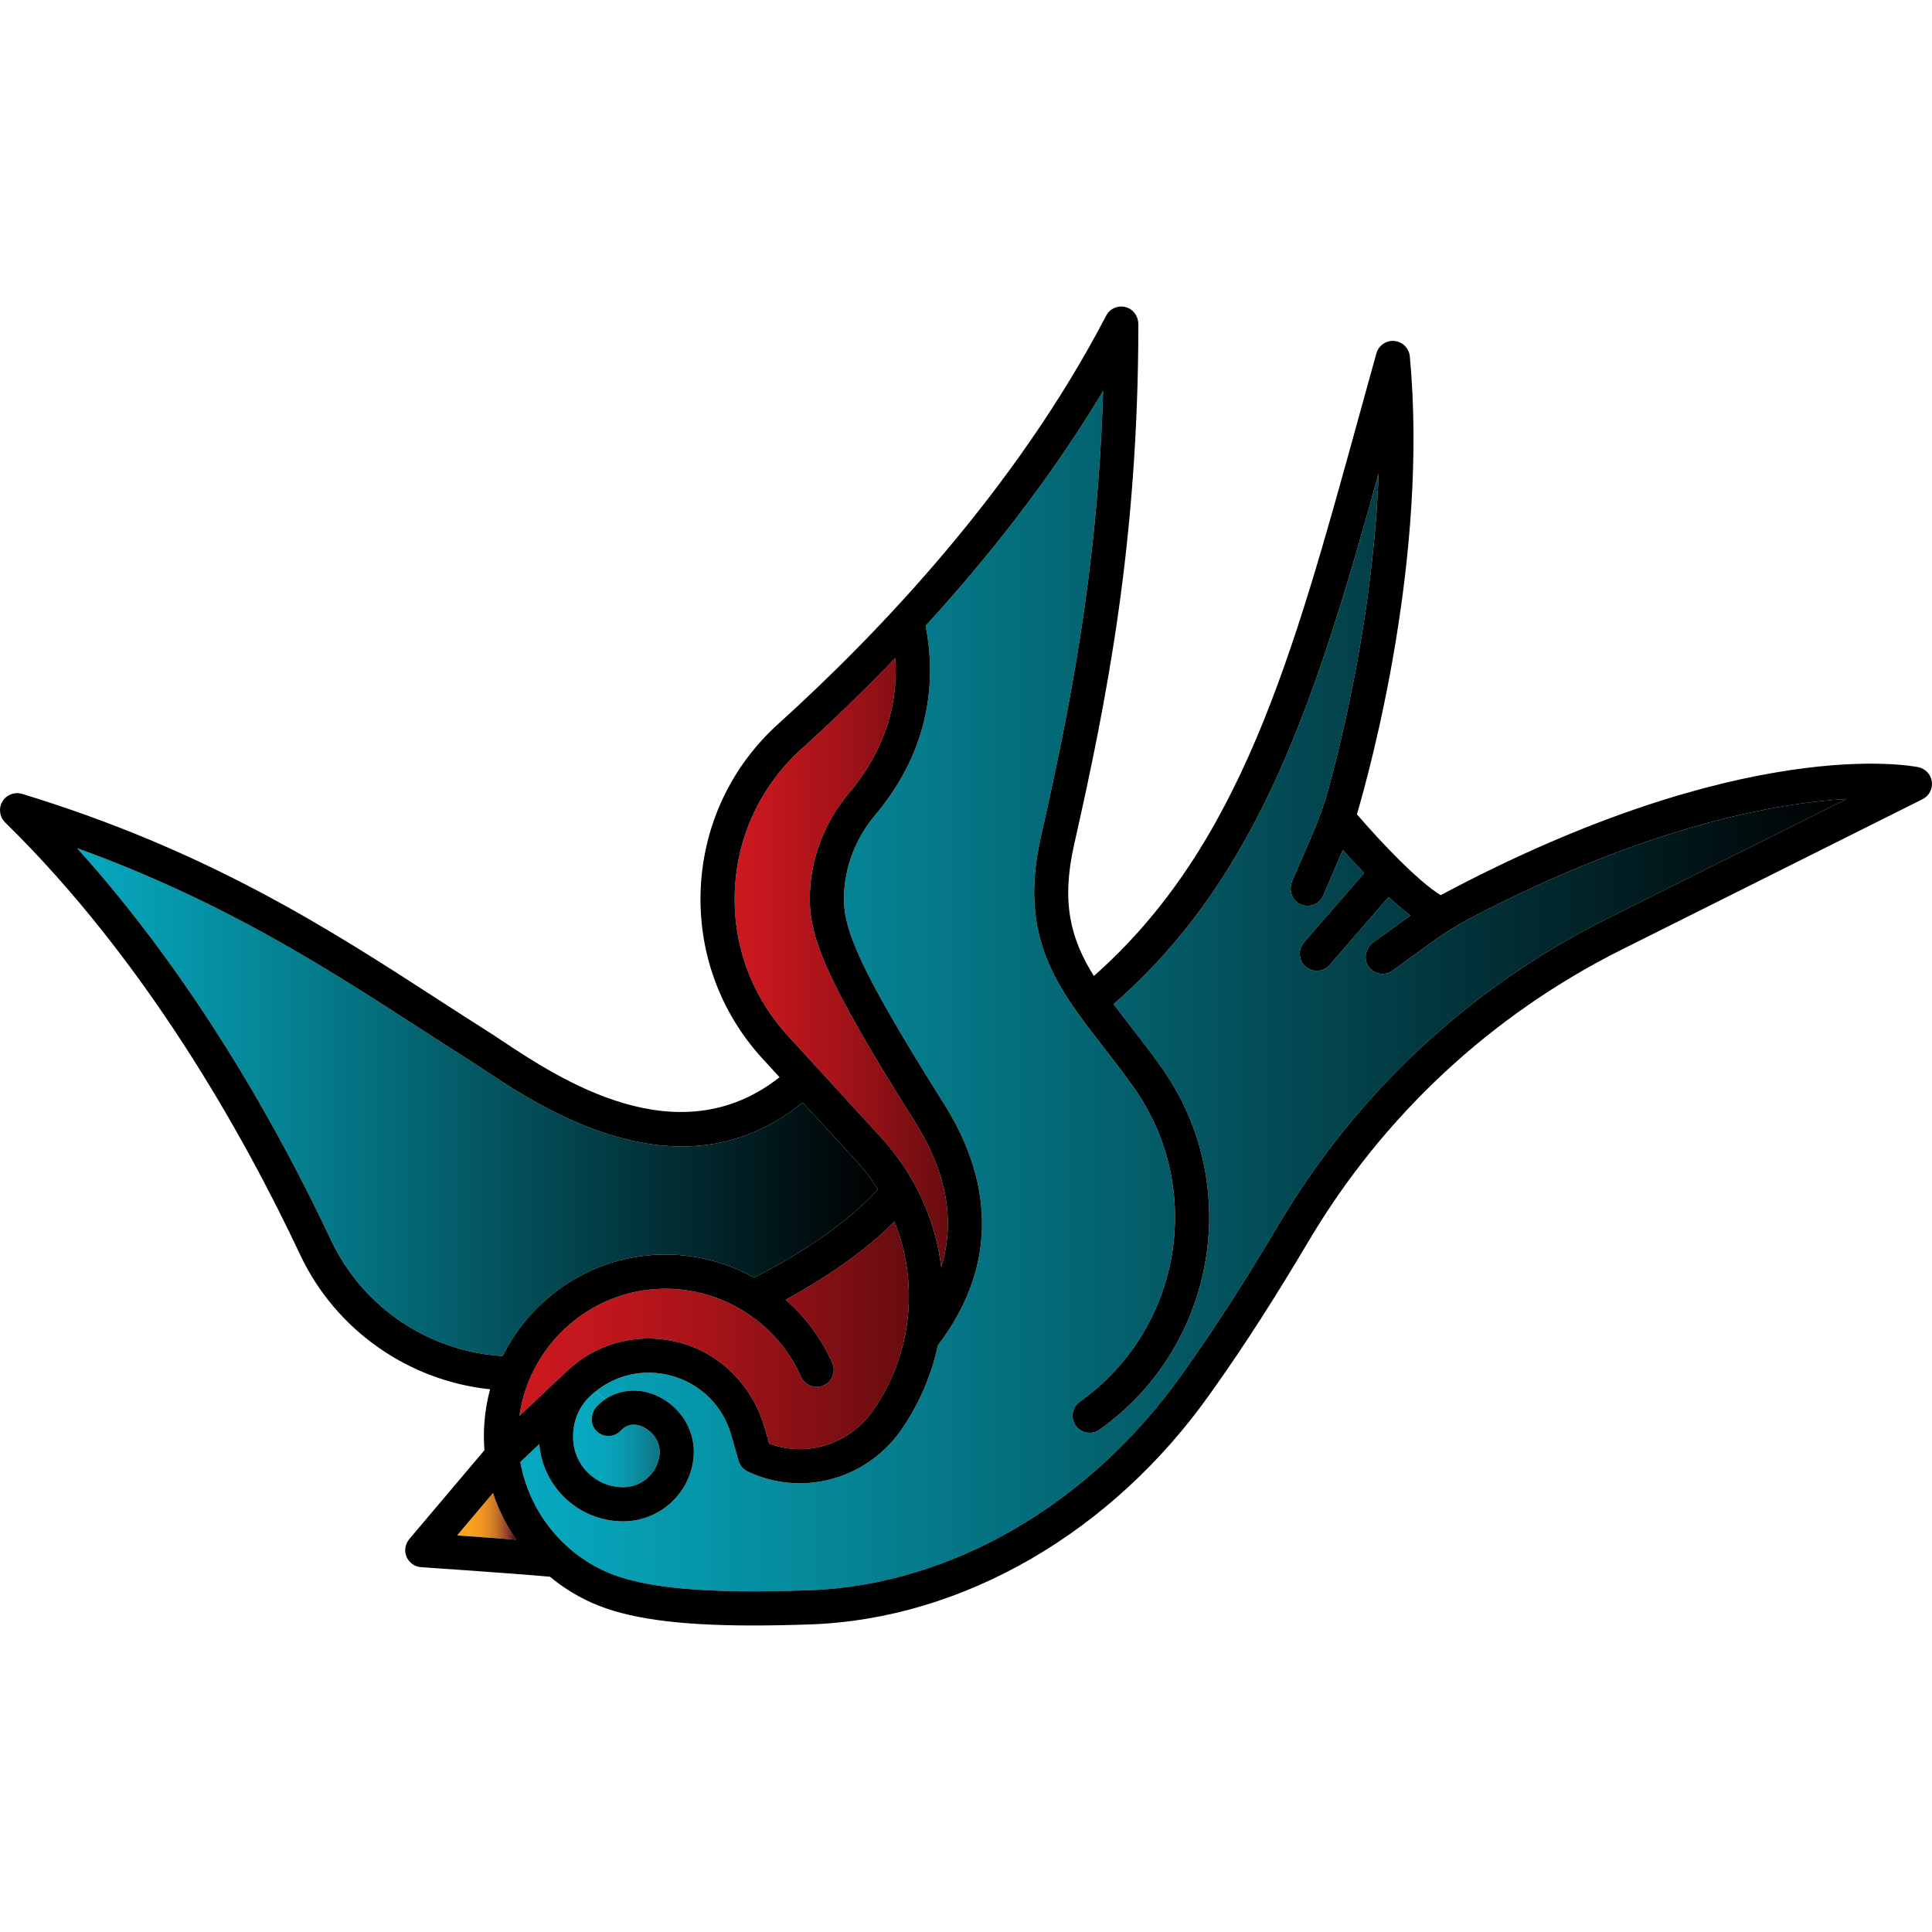 <?xml version="1.0" encoding="iso-8859-1"?>
<!-- Uploaded to: SVG Repo, www.svgrepo.com, Generator: SVG Repo Mixer Tools -->
<!DOCTYPE svg PUBLIC "-//W3C//DTD SVG 1.1//EN" "http://www.w3.org/Graphics/SVG/1.1/DTD/svg11.dtd">
<svg height="800px" width="800px" version="1.1" id="Capa_1" xmlns="http://www.w3.org/2000/svg" xmlns:xlink="http://www.w3.org/1999/xlink" 
	 viewBox="0 0 452.575 452.575" xml:space="preserve">
<g>
	<linearGradient id="SVGID_1_" gradientUnits="userSpaceOnUse" x1="107.081" y1="355.203" x2="120.921" y2="355.203">
		<stop  offset="0" style="stop-color:#FCA221"/>
		<stop  offset="0.243" style="stop-color:#F9A021"/>
		<stop  offset="0.396" style="stop-color:#F19822"/>
		<stop  offset="0.524" style="stop-color:#E28A23"/>
		<stop  offset="0.638" style="stop-color:#CD7824"/>
		<stop  offset="0.743" style="stop-color:#B35F26"/>
		<stop  offset="0.842" style="stop-color:#924128"/>
		<stop  offset="0.933" style="stop-color:#6B1E2B"/>
		<stop  offset="1" style="stop-color:#4A002D"/>
	</linearGradient>
	<path style="fill:url(#SVGID_1_);" d="M115.481,349.733c1.29,3.9,3.12,7.58,5.44,10.94c-4.63-0.35-9.74-0.71-13.84-1
		L115.481,349.733z"/>
	<linearGradient id="SVGID_2_" gradientUnits="userSpaceOnUse" x1="172.097" y1="225.468" x2="222.036" y2="225.468">
		<stop  offset="0" style="stop-color:#CD181F"/>
		<stop  offset="0.175" style="stop-color:#C2171D"/>
		<stop  offset="0.479" style="stop-color:#A61319"/>
		<stop  offset="0.875" style="stop-color:#770E12"/>
		<stop  offset="1" style="stop-color:#670C10"/>
	</linearGradient>
	<path style="fill:url(#SVGID_2_);" d="M214.411,262.923c7.37,11.73,9.4,23.07,6.08,33.89c-1.38-11-6.09-21.61-14.01-30.26
		l-21.95-23.95c-8.58-9.38-12.98-21.53-12.38-34.22c0.59-12.68,6.11-24.35,15.52-32.87c6.77-6.12,14.29-13.3,22.08-21.39
		c0.58,9.19-1.5,20.56-10.9,31.7c-5.74,6.82-8.99,15.37-9.15,24.09C189.551,219.353,192.951,228.813,214.411,262.923z"/>
	<linearGradient id="SVGID_3_" gradientUnits="userSpaceOnUse" x1="134.251" y1="337.183" x2="154.536" y2="337.183">
		<stop  offset="0" style="stop-color:#06AAC1"/>
		<stop  offset="0.267" style="stop-color:#06A7BE"/>
		<stop  offset="0.501" style="stop-color:#089EB3"/>
		<stop  offset="0.722" style="stop-color:#0A8EA1"/>
		<stop  offset="0.934" style="stop-color:#0E7988"/>
		<stop  offset="0.941" style="stop-color:#0E7887"/>
	</linearGradient>
	<path style="fill:url(#SVGID_3_);" d="M134.261,335.913c0.13-3.23,1.41-6.35,3.72-8.61c0.48-0.47,0.97-0.91,1.49-1.32l2.35,1.76
		c-0.66,0.44-1.28,0.95-1.86,1.53c-1.65,1.66-1.87,4.42-0.17,6.02c1.63,1.53,4.2,1.43,5.7-0.22c1.18-1.31,3.39-2.07,6.05-0.3
		c2.11,1.41,3.24,3.75,2.95,6.11c-0.53,4.28-4.2,7.5-8.52,7.5c-6.46,0-11.72-5.26-11.72-11.72
		C134.251,336.443,134.251,336.183,134.261,335.913z"/>
	<linearGradient id="SVGID_4_" gradientUnits="userSpaceOnUse" x1="121.891" y1="232.172" x2="432.591" y2="232.172">
		<stop  offset="0" style="stop-color:#06AAC1"/>
		<stop  offset="0.259" style="stop-color:#058293"/>
		<stop  offset="0.843" style="stop-color:#011C20"/>
		<stop  offset="1" style="stop-color:#000000"/>
	</linearGradient>
	<path style="fill:url(#SVGID_4_);" d="M432.591,187.153l-56.23,28.11c-31.93,15.97-58.43,40.63-76.65,71.31
		c-7.8,13.15-14.61,23.76-21.42,33.39l-1.3,1.84c-21.59,30.56-54.22,49.52-87.28,50.71c-24.3,0.88-39.02-0.46-47.74-4.33
		c-10.67-4.74-18.09-14.52-20.08-25.71l4.44-4.18c0.83,10.11,9.32,18.09,19.64,18.09c8.35,0,15.43-6.24,16.46-14.52
		c0.67-5.38-1.81-10.65-6.46-13.75c-4.58-3.06-10.04-3.11-14.15-0.37l-2.35-1.76c5-4.05,11.56-5.43,17.85-3.7
		c6.79,1.87,12.01,7.03,13.95,13.81l1.74,6.09c0.3,1.06,1.02,1.94,2,2.45c0.11,0.06,1.11,0.57,2.76,1.16
		c12.48,4.46,26.35-0.24,33.76-11.44l0.26-0.4c3.88-5.86,6.5-12.23,7.9-18.78c13.27-17.42,13.8-36.94,1.49-56.51
		c-20.24-32.17-23.6-41-23.48-48.62c0.13-6.87,2.71-13.64,7.27-19.06c13.59-16.13,14.14-32.7,11.86-44.4
		c14.35-15.68,29.14-34.26,41.58-55.01c-1.33,42.36-7.9,74.83-14.61,104.58c-5.28,23.4,3.86,35.18,14.45,48.82
		c2.43,3.13,4.95,6.37,7.47,9.96c16.66,23.67,10.93,56.62-12.78,73.44c-1.8,1.28-2.22,3.77-0.94,5.57c1.28,1.81,3.77,2.23,5.57,0.95
		c27.29-19.36,33.88-57.3,14.7-84.57c-2.63-3.74-5.21-7.05-7.7-10.26c-1.3-1.68-2.55-3.28-3.72-4.84
		c34.33-29.88,47.52-71.8,62.09-124.31c-1.16,31.73-8.34,61.39-11.66,73.64c-0.95,3.5-2.15,6.91-3.58,10.24l-5.01,11.63
		c-0.86,2-0.11,4.42,1.85,5.37c0.57,0.27,1.16,0.4,1.74,0.4c1.55,0,3.03-0.91,3.68-2.42l4.59-10.66c1.44,1.61,3.16,3.48,5.02,5.4
		l-14.12,16.27c-1.45,1.66-1.27,4.19,0.4,5.64c0.76,0.66,1.69,0.98,2.62,0.98c1.12,0,2.23-0.47,3.02-1.38l13.8-15.9
		c1.71,1.58,3.43,3.07,5.09,4.33l-8.72,6.34c-1.68,1.23-2.29,3.56-1.24,5.35c0.76,1.3,2.1,1.99,3.46,1.99
		c0.82,0,1.64-0.25,2.35-0.77l8.95-6.5c3.08-2.24,6.32-4.27,9.7-6.02C386.141,193.443,415.991,188.123,432.591,187.153z"/>
	<linearGradient id="SVGID_5_" gradientUnits="userSpaceOnUse" x1="121.681" y1="312.803" x2="212.913" y2="312.803">
		<stop  offset="0" style="stop-color:#CD181F"/>
		<stop  offset="0.175" style="stop-color:#C2171D"/>
		<stop  offset="0.479" style="stop-color:#A61319"/>
		<stop  offset="0.875" style="stop-color:#770E12"/>
		<stop  offset="1" style="stop-color:#670C10"/>
	</linearGradient>
	<path style="fill:url(#SVGID_5_);" d="M209.521,286.143c5.63,13.99,4.31,30.22-4.4,43.4l-0.27,0.4
		c-5.36,8.12-15.39,11.54-24.38,8.32c-0.1-0.04-0.2-0.07-0.29-0.11l-1.06-3.7c-2.67-9.33-9.75-16.92-19.05-19.7
		c-9.71-2.91-19.96-0.47-27.29,6.46l-11.1,10.46c2.23-15.99,15.51-28.58,31.82-29.7c14.53-1.01,28.26,7.25,34.14,20.53
		c0.9,2.02,3.26,2.94,5.28,2.04c2.02-0.89,2.93-3.25,2.04-5.27c-2.57-5.79-6.34-10.8-10.93-14.8
		C190.601,300.903,201.391,294.383,209.521,286.143z"/>
	<linearGradient id="SVGID_6_" gradientUnits="userSpaceOnUse" x1="18.061" y1="258.168" x2="205.641" y2="258.168">
		<stop  offset="0" style="stop-color:#06AAC1"/>
		<stop  offset="0.259" style="stop-color:#058293"/>
		<stop  offset="0.843" style="stop-color:#011C20"/>
		<stop  offset="1" style="stop-color:#000000"/>
	</linearGradient>
	<path style="fill:url(#SVGID_6_);" d="M200.581,271.963c1.91,2.08,3.59,4.3,5.06,6.63c-9,10.11-23.85,18.11-28.98,20.7
		c-7.07-3.94-15.28-5.89-23.71-5.31c-15.42,1.07-28.64,10.45-35.2,23.67c-17.21-0.99-32.8-11.41-40.18-27.09
		c-12.09-25.68-31.77-61.14-59.51-91.88c34.17,12.36,58.4,28.04,80.11,42.09c3.95,2.56,7.68,4.98,11.43,7.35
		c1,0.63,2.15,1.39,3.44,2.25c14.14,9.39,46.6,30.94,74.99,7.89L200.581,271.963z"/>
	<path d="M452.541,183.113c0.22,1.69-0.65,3.33-2.18,4.1l-70.42,35.21c-30.56,15.28-55.92,38.87-73.35,68.24
		c-7.91,13.33-14.83,24.11-21.77,33.92l-1.3,1.84c-23.02,32.58-57.98,52.8-93.52,54.09c-4.87,0.17-9.37,0.26-13.53,0.26
		c-17.97,0-29.61-1.67-37.75-5.28c-3.62-1.61-6.93-3.68-9.89-6.14c-8.71-0.8-29.95-2.22-30.17-2.24c-1.86-0.12-3.44-1.52-3.71-3.47
		c-0.16-1.15,0.26-2.32,1.01-3.21l17.52-20.72c-0.16-2.05-0.18-4.13-0.03-6.22c0.19-2.77,0.65-5.46,1.35-8.05
		c-19.12-1.98-36.2-13.9-44.47-31.48c-13.38-28.42-36.24-69.07-69.13-101.31c-1.32-1.29-1.58-3.31-0.64-4.9
		c0.94-1.58,2.84-2.32,4.61-1.78c43.51,13.24,72.11,31.75,97.34,48.09c3.94,2.54,7.65,4.95,11.37,7.3c1.04,0.65,2.24,1.45,3.58,2.34
		c13.61,9.04,41.32,27.43,65.15,8.64l-3.98-4.34c-10.03-10.96-15.17-25.16-14.48-40c0.7-14.82,7.15-28.47,18.15-38.42
		c23.3-21.06,55.54-54.75,76.81-95.63c0.98-1.89,3.32-2.72,5.32-1.73c1.41,0.69,2.23,2.2,2.23,3.76
		c-0.02,50.99-7.45,88.19-15.06,121.93c-3.1,13.74-0.67,22.24,4.64,30.71c34.3-30.28,46.53-74.59,61.91-130.42
		c1.39-5.04,2.8-10.18,4.27-15.42c0.51-1.86,2.29-3.08,4.21-2.91c1.92,0.17,3.44,1.69,3.62,3.61c4.38,46.69-9.18,96.35-12.39,107.27
		c5.61,6.54,14.43,15.79,19.62,18.94c70.91-37.81,110.25-30.32,111.9-29.98C451.051,180.063,452.321,181.423,452.541,183.113z
		 M376.361,215.263l56.23-28.11c-16.6,0.97-46.45,6.29-87.71,27.69c-3.38,1.75-6.62,3.78-9.7,6.02l-8.95,6.5
		c-0.71,0.52-1.53,0.77-2.35,0.77c-1.36,0-2.7-0.69-3.46-1.99c-1.05-1.79-0.44-4.12,1.24-5.35l8.72-6.34
		c-1.66-1.26-3.38-2.75-5.09-4.33l-13.8,15.9c-0.79,0.91-1.9,1.38-3.02,1.38c-0.93,0-1.86-0.32-2.62-0.98
		c-1.67-1.45-1.85-3.98-0.4-5.64l14.12-16.27c-1.86-1.92-3.58-3.79-5.02-5.4l-4.59,10.66c-0.65,1.51-2.13,2.42-3.68,2.42
		c-0.58,0-1.17-0.13-1.74-0.4c-1.96-0.95-2.71-3.37-1.85-5.37l5.01-11.63c1.43-3.33,2.63-6.74,3.58-10.24
		c3.32-12.25,10.5-41.91,11.66-73.64c-14.57,52.51-27.76,94.43-62.09,124.31c1.17,1.56,2.42,3.16,3.72,4.84
		c2.49,3.21,5.07,6.52,7.7,10.26c19.18,27.27,12.59,65.21-14.7,84.57c-1.8,1.28-4.29,0.86-5.57-0.95c-1.28-1.8-0.86-4.29,0.94-5.57
		c23.71-16.82,29.44-49.77,12.78-73.44c-2.52-3.59-5.04-6.83-7.47-9.96c-10.59-13.64-19.73-25.42-14.45-48.82
		c6.71-29.75,13.28-62.22,14.61-104.58c-12.44,20.75-27.23,39.33-41.58,55.01c2.28,11.7,1.73,28.27-11.86,44.4
		c-4.56,5.42-7.14,12.19-7.27,19.06c-0.12,7.62,3.24,16.45,23.48,48.62c12.31,19.57,11.78,39.09-1.49,56.51
		c-1.4,6.55-4.02,12.92-7.9,18.78l-0.26,0.4c-7.41,11.2-21.28,15.9-33.76,11.44c-1.65-0.59-2.65-1.1-2.76-1.16
		c-0.98-0.51-1.7-1.39-2-2.45l-1.74-6.09c-1.94-6.78-7.16-11.94-13.95-13.81c-6.29-1.73-12.85-0.35-17.85,3.7
		c-0.52,0.41-1.01,0.85-1.49,1.32c-2.31,2.26-3.59,5.38-3.72,8.61c-0.01,0.27-0.01,0.53-0.01,0.75c0,6.46,5.26,11.72,11.72,11.72
		c4.32,0,7.99-3.22,8.52-7.5c0.29-2.36-0.84-4.7-2.95-6.11c-2.66-1.77-4.87-1.01-6.05,0.3c-1.5,1.65-4.07,1.75-5.7,0.22
		c-1.7-1.6-1.48-4.36,0.17-6.02c0.58-0.58,1.2-1.09,1.86-1.53c4.11-2.74,9.57-2.69,14.15,0.37c4.65,3.1,7.13,8.37,6.46,13.75
		c-1.03,8.28-8.11,14.52-16.46,14.52c-10.32,0-18.81-7.98-19.64-18.09l-4.44,4.18c1.99,11.19,9.41,20.97,20.08,25.71
		c8.72,3.87,23.44,5.21,47.74,4.33c33.06-1.19,65.69-20.15,87.28-50.71l1.3-1.84c6.81-9.63,13.62-20.24,21.42-33.39
		C317.931,255.893,344.431,231.233,376.361,215.263z M220.491,296.813c3.32-10.82,1.29-22.16-6.08-33.89
		c-21.46-34.11-24.86-43.57-24.71-53.01c0.16-8.72,3.41-17.27,9.15-24.09c9.4-11.14,11.48-22.51,10.9-31.7
		c-7.79,8.09-15.31,15.27-22.08,21.39c-9.41,8.52-14.93,20.19-15.52,32.87c-0.6,12.69,3.8,24.84,12.38,34.22l21.95,23.95
		C214.401,275.203,219.111,285.813,220.491,296.813z M205.121,329.543c8.71-13.18,10.03-29.41,4.4-43.4
		c-8.13,8.24-18.92,14.76-25.49,18.33c4.59,4,8.36,9.01,10.93,14.8c0.89,2.02-0.02,4.38-2.04,5.27c-2.02,0.9-4.38-0.02-5.28-2.04
		c-5.88-13.28-19.61-21.54-34.14-20.53c-16.31,1.12-29.59,13.71-31.82,29.7l11.1-10.46c7.33-6.93,17.58-9.37,27.29-6.46
		c9.3,2.78,16.38,10.37,19.05,19.7l1.06,3.7c0.09,0.04,0.19,0.07,0.29,0.11c8.99,3.22,19.02-0.2,24.38-8.32L205.121,329.543z
		 M205.641,278.593c-1.47-2.33-3.15-4.55-5.06-6.63l-12.55-13.7c-28.39,23.05-60.85,1.5-74.99-7.89c-1.29-0.86-2.44-1.62-3.44-2.25
		c-3.75-2.37-7.48-4.79-11.43-7.35c-21.71-14.05-45.94-29.73-80.11-42.09c27.74,30.74,47.42,66.2,59.51,91.88
		c7.38,15.68,22.97,26.1,40.18,27.09c6.56-13.22,19.78-22.6,35.2-23.67c8.43-0.58,16.64,1.37,23.71,5.31
		C181.791,296.703,196.641,288.703,205.641,278.593z M120.921,360.673c-2.32-3.36-4.15-7.04-5.44-10.94l-8.4,9.94
		C111.181,359.963,116.291,360.323,120.921,360.673z"/>
</g>
</svg>